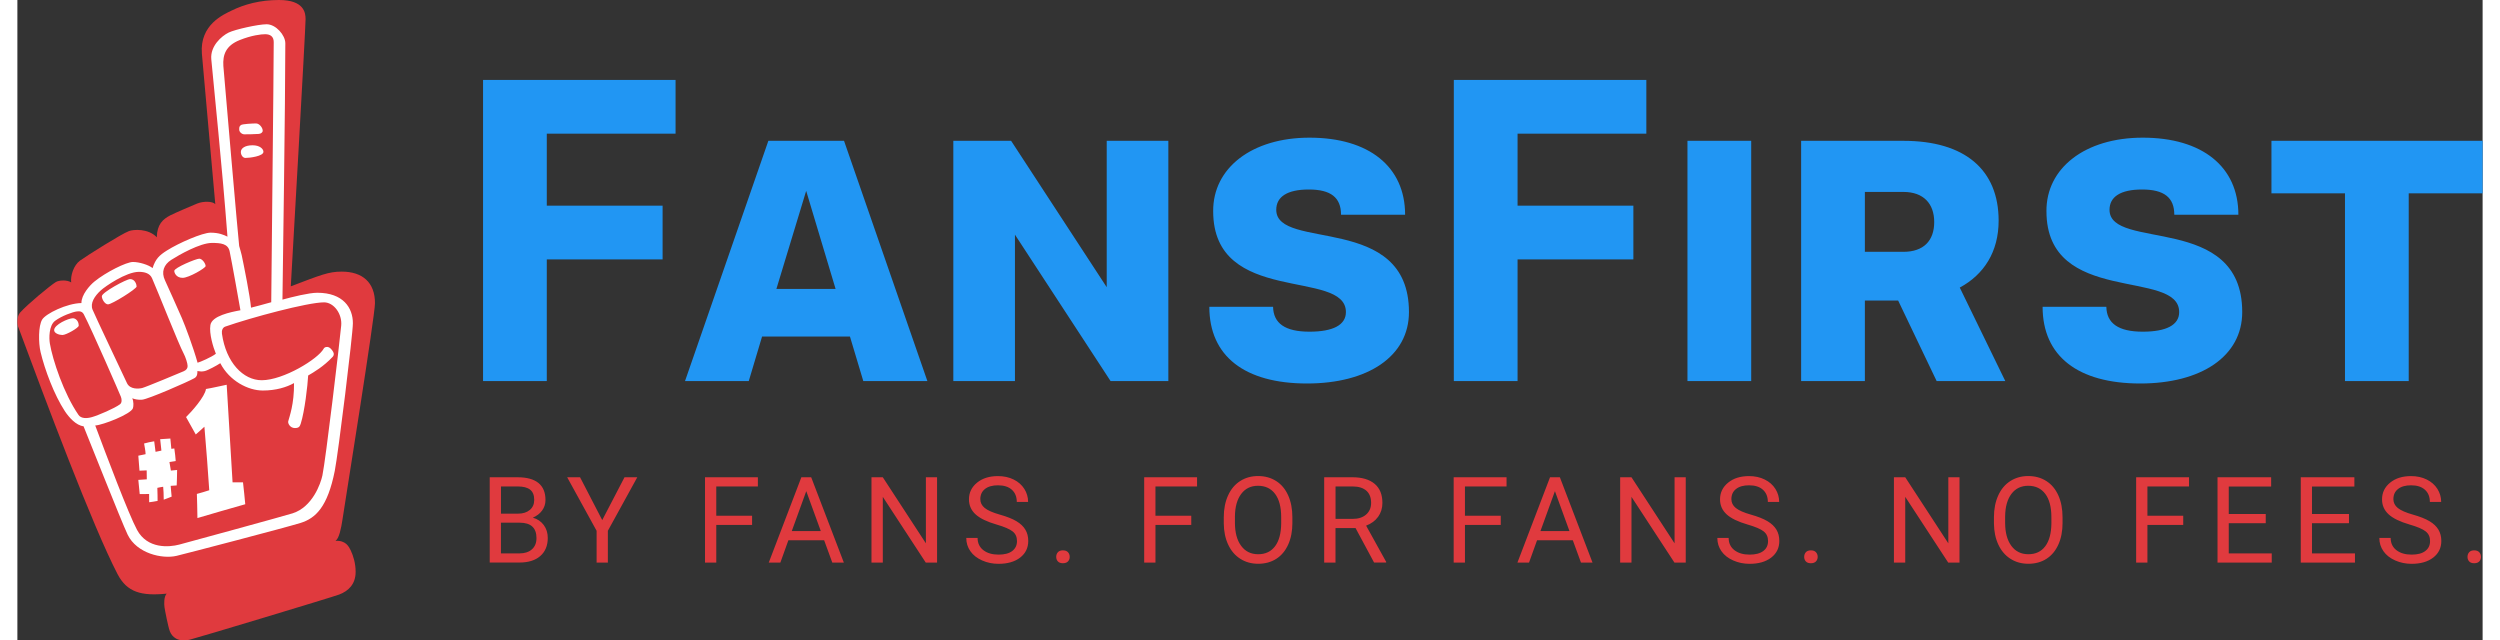 <svg xmlns="http://www.w3.org/2000/svg" xmlns:xlink="http://www.w3.org/1999/xlink" version="1.1" id="Artwork" x="0px" y="0px" style="enable-background:new 0 0 1080 360;" xml:space="preserve" viewBox="98.22 64.53 884.09 229.66" height="52" width="203"><rect x="98.22" y="64.53" width="884.09" height="229.66" fill="#333333" stroke="none"/><style type="text/css">	.st0{fill:#E03A3E;}	.st1{fill:#FFFFFF;}	.st2{fill:#2196F3;}</style><g id="Hand">	<path id="Colour" class="st0" d="M148.22,149.63c0.08-4.64,2.2-6.51,4.83-7.87c1.6-0.83,8.53-3.79,9.66-4.24   c2.32-0.92,5.5-0.82,6.48,0.21c-0.77-9.07-4.19-46.47-4.8-53.92c-0.86-10.45,7.83-14.11,10.74-15.53   c4.41-2.16,10.07-3.75,16.89-3.75c9.14,0,9.55,4.72,9.55,6.86c0,3.7-5.01,90.74-5.3,95.83c10.78-4.1,13.56-5.28,18.26-5.28   c7.5,0,11.93,3.92,11.93,11.32c0,4.47-10.53,70.25-11.65,77.56c-0.48,3.13-1.18,6.77-2.51,7.68c3.68-0.26,4.85,2.12,5.49,3.48   c0.88,1.88,1.73,4.54,1.73,7.64c0,4.33-2.49,6.85-5.94,8.14c-2.6,0.97-51.38,15.68-53.55,16.17c-4.27,0.97-6.35-0.96-7.15-3.04   c-0.58-1.49-1.76-7.5-1.91-8.62s-0.24-3.77,0.78-4.85c-9.13,0.93-14.23-0.53-17.59-6.96c-8.92-17.08-25.81-62.19-35.71-88.87   c-0.36-0.97-0.41-3.65,0.73-4.95c2.58-2.92,10.85-9.77,12.84-10.97c1.12-0.68,4.09-0.84,5.49,0.15c-0.3-2.37,0.84-6.15,3.18-7.84   c2.48-1.79,14.83-9.57,17.54-10.58C139.8,146.8,145.17,146.38,148.22,149.63z" />	<path id="White" class="st1" d="M118.14,178.66c0.88,0,2.08,0.88,2.08,2.66c0,0.78-4.54,3.35-5.84,3.35   c-1.09,0-2.98-0.57-2.98-1.74C111.4,180.95,116.52,178.66,118.14,178.66z M130.72,173.68c1.39,0,10.26-5.54,10.26-6.41   c0-0.66-0.55-2.65-2.32-2.65c-1.36,0-10.15,4.78-10.15,6.14C128.51,171.91,129.63,173.68,130.72,173.68z M157.48,164.17   c2.25,0,8.25-3.53,8.25-4.22c0-0.87-1.19-2.65-2.28-2.65c-1.16,0-8.96,3.25-8.96,4.37C154.48,162.42,155.23,164.17,157.48,164.17z    M177.78,111.08c0,0.72,0.9,1.62,1.79,1.62c0.9,0,3.5,0,5.21-0.14c0.81-0.07,1.42-0.55,1.42-1.16c0-1.1-1.21-2.6-2.4-2.6   c-1.07,0-4.86,0.17-5.41,0.58C177.72,109.86,177.78,110.35,177.78,111.08z M178.36,119.03c0,1.04,0.67,2.14,1.65,2.14   c1.47,0,6.45-0.61,6.45-2.2c0-1.07-1.36-2.34-3.88-2.34C179.86,116.63,178.36,117.7,178.36,119.03z M162.19,220.34   c0.62-0.56,2.48-2.14,3.1-2.78c0.35,3.65,1.57,19.63,1.74,22.78c-1.13,0.37-3.12,0.98-4.44,1.32c0.03,1.15,0.2,6.61,0.2,8.66   c3.12-0.96,12.82-3.73,17.15-4.96c-0.19-1.99-0.49-5.27-0.81-7.86c-1.86,0-2.64,0-3.74,0c-0.22-3.29-1.69-27.64-2.11-34.99   c-1.74,0.34-5.43,1.21-7.43,1.52c-0.34,2.76-5.29,8.3-7.14,10.07C159.38,215.33,161.07,218.34,162.19,220.34z M144.2,227.41   c-0.67,0.12-2.06,0.42-2.61,0.54c0.07,0.81,0.31,3.91,0.42,5.38c0.59-0.03,1.92-0.11,2.58-0.11c0.02,0.7,0.01,2.39,0.04,3.21   c-0.6,0.02-2.48,0.14-3.04,0.2c0.04,0.66,0.39,3.85,0.5,5.09c0.57,0,2.32,0.02,3.37-0.04c0.02,0.74,0,1.88,0.02,2.97   c0.64-0.05,2.09-0.3,3.02-0.48c0-0.98-0.02-3.15-0.09-4.68c0.57-0.13,1.32-0.29,2.09-0.39c0.11,0.81,0.2,3.06,0.2,4.63   c0.65-0.21,1.86-0.71,2.84-1.09c-0.07-1.07-0.28-2.6-0.35-3.87c0.67-0.06,1.56-0.13,2.16-0.15c0.04-0.81,0.15-3.72,0.15-5.55   c-0.66,0.04-1.47,0.13-2.23,0.22c-0.13-0.87-0.31-1.84-0.52-3.06c0.46-0.07,1.57-0.22,2.25-0.35c-0.02-0.9-0.3-3.06-0.5-4.52   c-0.33,0.04-0.69,0.08-1.07,0.13c-0.04-0.46-0.22-2.36-0.35-3.69c-0.68,0.02-2.82,0.15-3.65,0.24c0.09,0.61,0.26,2.47,0.44,4.09   c-0.55,0.11-1.48,0.32-2.1,0.44c-0.04-0.46-0.27-2.41-0.48-3.78c-0.85,0.13-2.8,0.52-3.63,0.79   C143.84,224.56,144.18,226.37,144.2,227.41z M205.78,169.52c-2.95,0-8.86,1.47-12.5,2.46c0.13-9.33,1.03-71.62,1.03-91.93   c0-2.9-3.38-6.82-6.7-6.82c-3.04,0-11.32,1.86-13.61,2.97c-2.57,1.25-6.67,4.86-6.24,9.59c0.99,10.96,3.86,38.01,5.8,63.61   c-1.31-0.66-3.12-1.43-6.06-1.43c-2.9,0-11.35,3.67-15.65,6.39c-2.7,1.7-4.11,3.01-5.14,6.32c-1.43-1.18-4.81-2.2-7.05-2.2   c-2.35,0-9.66,3.64-13.81,7.02c-1.72,1.4-4.7,4.77-4.66,7.71c-5.29,0.11-12.74,3.78-14.07,5.91c-1.42,2.29-1.35,8.39-0.58,11.67   c1.51,6.35,4.87,15.33,8.69,21.17c1.49,2.27,4.04,5.14,6.72,5.44c0.55,1.21,13.65,34.41,15.83,38.9   c3.27,6.72,12.38,8.78,17.52,7.57c3.16-0.75,38.75-10.03,44.44-11.79c5.5-1.7,9.73-5.8,12.3-18.66c1.25-6.27,6.5-49,6.5-52.96   C218.55,174.95,215.09,169.52,205.78,169.52z M172.09,88.21c-0.27-4.11,0.92-7.34,5.88-9.32c4.3-1.71,7.66-2.09,9.1-2.09   c1.87,0,3.08,0.84,3.08,2.83c0,10.04-0.89,90.05-0.89,93.29c-2.39,0.7-6.1,1.65-7.25,1.95c-0.35-4.13-2.49-14.77-3.35-18.85   c-0.16-0.77-0.58-2.07-0.9-3.28C177.58,152.01,172.2,89.8,172.09,88.21z M153.38,157.74c2.77-1.78,10.35-6.09,14.59-6.09   c3.17,0,5.78,0.24,6.37,3.02c0.85,4.07,3.24,17.52,3.87,21.13c-3.59,0.66-10.22,2.01-10.77,5.29c-0.51,3.04,1.01,8,1.96,10.3   c-1.53,1.21-5.69,3.01-6.56,3.22c-1.52-5.47-4.43-13.23-5.61-15.96s-5.56-12.51-6.06-13.55   C149.71,162.03,150.76,159.43,153.38,157.74z M128.11,168.69c1.54-1.42,9.11-6.67,13.69-6.67c2.06,0,3.93,0.52,4.71,2.28   c2.01,4.54,9.52,23.62,11.35,27.03c0.64,1.19,1.41,3.49,1.41,4.46c0,0.81-0.43,1.44-1.36,1.85c-0.93,0.41-13.59,5.7-14.9,6.03   s-4.41,0.56-5.49-1.75c-1.34-2.88-11.65-24.59-12.34-26.35C124.26,173.24,125.89,170.73,128.11,168.69z M120.16,213.36   c-5.3-7.67-9.3-19.74-10.3-25.69c-0.3-1.78-0.38-6.41,1.9-8.1c2.39-1.77,6.36-3.19,7.77-3.35c1.09-0.13,1.96-0.02,2.53,1.07   c2.94,5.64,12.97,28.68,13.29,29.55c0.33,0.87,0.43,2.11-0.35,2.69c-1.93,1.44-7.72,3.93-10.06,4.59   C123.04,214.67,121.04,214.63,120.16,213.36z M214.35,181.29c-0.62,6.56-5.56,48.14-6.74,53.74c-0.62,2.93-3.56,11.32-10.69,13.59   c-2.92,0.93-38.28,10.59-40.64,11.21c-3.67,0.97-11.41,1.61-15.14-5.26c-3-5.51-11.08-26.97-15-37.45   c2.7-0.14,12.79-4.06,13.52-6.19c0.24-0.7,0.3-2.36-0.24-3.57c0.78,0.31,2.06,0.64,3.53,0.51c2.2-0.19,16.32-6.34,18.76-7.72   c1.06-0.6,1.1-1.72,1.06-2.55c1.1,0.16,1.61,0.24,2.66,0c1.06-0.24,4.35-2,5.56-2.82c3.29,6.36,9.96,9.8,15.24,9.8   c4.67,0,8.49-1.16,11.2-2.67c0.08,7.55-1.65,12.03-2.08,13.71c-0.19,0.73,0.67,2.42,2.39,2.42c1.42,0,1.77-0.52,2.11-1.6   c1.41-4.46,2.47-13.75,2.65-17.25c1.94-1.12,5.53-3.21,8.79-6.69c0.33-0.35,0.5-0.89,0.34-1.38c-0.19-0.58-0.83-1.56-1.62-2   c-0.6-0.33-1.59-0.22-1.96,0.47c-1.97,3.65-14.41,11.3-22.22,11.3c-6.59,0-12.78-6.3-14.25-16.68c-0.16-1.16,0.25-2.22,1.18-2.55   c9.12-3.19,29.53-8.7,35.45-8.7C211.73,172.98,214.74,177.11,214.35,181.29z" /></g><path id="BY_FANS._FOR_FANS._NO_FEES." class="st0" d="M267.61,266.29v-30.6h10c3.32,0,5.82,0.69,7.49,2.06  c1.67,1.37,2.51,3.4,2.51,6.09c0,1.43-0.41,2.69-1.22,3.79c-0.81,1.1-1.92,1.95-3.32,2.55c1.65,0.46,2.96,1.34,3.92,2.64  c0.96,1.3,1.44,2.84,1.44,4.63c0,2.75-0.89,4.9-2.67,6.47c-1.78,1.57-4.29,2.35-7.55,2.35H267.61z M271.64,248.74h6.1  c1.77,0,3.18-0.44,4.24-1.33c1.06-0.88,1.59-2.08,1.59-3.6c0-1.69-0.49-2.91-1.47-3.68c-0.98-0.77-2.47-1.15-4.48-1.15h-5.97V248.74  z M271.64,251.98v11.01h6.66c1.88,0,3.36-0.49,4.45-1.46c1.09-0.97,1.63-2.32,1.63-4.02c0-3.69-2-5.53-6.01-5.53H271.64z   M307.96,251.05l7.99-15.36h4.58l-10.55,19.19v11.41h-4.04v-11.41l-10.55-19.19h4.62L307.96,251.05z M361.7,252.78h-12.84v13.51  h-4.04v-30.6h18.96v3.3h-14.92v10.49h12.84V252.78z M387.54,258.28h-12.82l-2.88,8.01h-4.16l11.69-30.6h3.53l11.71,30.6h-4.14  L387.54,258.28z M375.94,254.98h10.4l-5.21-14.31L375.94,254.98z M428.05,266.29h-4.06l-15.41-23.58v23.58h-4.06v-30.6h4.06  l15.45,23.69v-23.69h4.01V266.29z M449.4,252.65c-3.46-1-5.98-2.22-7.56-3.67c-1.58-1.45-2.36-3.24-2.36-5.37  c0-2.41,0.96-4.4,2.89-5.98s4.43-2.36,7.51-2.36c2.1,0,3.98,0.41,5.62,1.22s2.92,1.93,3.83,3.36c0.9,1.43,1.36,2.99,1.36,4.69h-4.06  c0-1.86-0.59-3.31-1.77-4.38c-1.18-1.06-2.84-1.59-4.98-1.59c-1.99,0-3.54,0.44-4.66,1.32c-1.11,0.88-1.67,2.09-1.67,3.65  c0,1.25,0.53,2.31,1.59,3.17c1.06,0.86,2.86,1.65,5.4,2.37c2.54,0.72,4.53,1.5,5.97,2.37c1.44,0.86,2.5,1.87,3.19,3.02  c0.69,1.15,1.04,2.5,1.04,4.06c0,2.48-0.97,4.47-2.9,5.96s-4.52,2.24-7.76,2.24c-2.1,0-4.06-0.4-5.88-1.21  c-1.82-0.81-3.23-1.91-4.21-3.31c-0.99-1.4-1.48-2.99-1.48-4.77h4.06c0,1.85,0.68,3.31,2.05,4.38s3.19,1.61,5.48,1.61  c2.13,0,3.76-0.43,4.9-1.3c1.13-0.87,1.7-2.05,1.7-3.55s-0.53-2.66-1.58-3.48C454.06,254.26,452.16,253.45,449.4,252.65z   M470.77,264.25c0-0.67,0.2-1.23,0.6-1.68c0.4-0.45,1-0.67,1.8-0.67c0.8,0,1.4,0.22,1.82,0.67c0.41,0.45,0.62,1.01,0.62,1.68  c0,0.64-0.21,1.18-0.62,1.62c-0.41,0.43-1.02,0.65-1.82,0.65c-0.8,0-1.4-0.22-1.8-0.65C470.97,265.44,470.77,264.9,470.77,264.25z   M519.2,252.78h-12.84v13.51h-4.04v-30.6h18.96v3.3h-14.92v10.49h12.84V252.78z M555.47,251.98c0,3-0.5,5.62-1.51,7.85  s-2.44,3.94-4.29,5.12c-1.85,1.18-4.01,1.76-6.47,1.76c-2.41,0-4.55-0.59-6.41-1.78c-1.86-1.18-3.31-2.87-4.34-5.07  c-1.03-2.19-1.56-4.73-1.59-7.62v-2.21c0-2.94,0.51-5.54,1.53-7.8c1.02-2.26,2.47-3.98,4.34-5.18c1.87-1.2,4.01-1.8,6.42-1.8  c2.45,0,4.61,0.59,6.48,1.78c1.87,1.18,3.31,2.9,4.32,5.15c1.01,2.25,1.51,4.87,1.51,7.85V251.98z M551.45,250  c0-3.63-0.73-6.41-2.19-8.35c-1.46-1.94-3.5-2.91-6.12-2.91c-2.55,0-4.56,0.97-6.02,2.91s-2.22,4.63-2.26,8.08v2.25  c0,3.52,0.74,6.28,2.22,8.29s3.51,3.02,6.11,3.02c2.61,0,4.62-0.95,6.05-2.85c1.43-1.9,2.17-4.62,2.21-8.17V250z M578.12,253.91  h-7.19v12.38h-4.06v-30.6h10.13c3.45,0,6.1,0.79,7.96,2.35c1.86,1.57,2.79,3.85,2.79,6.85c0,1.91-0.52,3.57-1.54,4.98  c-1.03,1.42-2.46,2.47-4.3,3.17l7.19,12.99v0.25h-4.33L578.12,253.91z M570.94,250.61h6.2c2,0,3.6-0.52,4.78-1.56  c1.18-1.04,1.78-2.43,1.78-4.17c0-1.89-0.56-3.35-1.69-4.36c-1.13-1.01-2.76-1.52-4.89-1.54h-6.18V250.61z M630.19,252.78h-12.84  v13.51h-4.04v-30.6h18.96v3.3h-14.92v10.49h12.84V252.78z M656.03,258.28h-12.82l-2.88,8.01h-4.16l11.69-30.6h3.53l11.71,30.6h-4.14  L656.03,258.28z M644.43,254.98h10.4l-5.21-14.31L644.43,254.98z M696.54,266.29h-4.06l-15.41-23.58v23.58h-4.06v-30.6h4.06  l15.45,23.69v-23.69h4.01V266.29z M718.75,252.65c-3.46-1-5.98-2.22-7.56-3.67s-2.36-3.24-2.36-5.37c0-2.41,0.96-4.4,2.89-5.98  s4.43-2.36,7.51-2.36c2.1,0,3.98,0.41,5.62,1.22s2.92,1.93,3.83,3.36c0.9,1.43,1.36,2.99,1.36,4.69h-4.06  c0-1.86-0.59-3.31-1.77-4.38c-1.18-1.06-2.84-1.59-4.98-1.59c-1.99,0-3.54,0.44-4.66,1.32c-1.11,0.88-1.67,2.09-1.67,3.65  c0,1.25,0.53,2.31,1.59,3.17c1.06,0.86,2.86,1.65,5.4,2.37c2.54,0.72,4.53,1.5,5.97,2.37c1.44,0.86,2.5,1.87,3.19,3.02  c0.69,1.15,1.04,2.5,1.04,4.06c0,2.48-0.97,4.47-2.9,5.96c-1.93,1.49-4.52,2.24-7.75,2.24c-2.1,0-4.06-0.4-5.89-1.21  s-3.23-1.91-4.21-3.31c-0.99-1.4-1.48-2.99-1.48-4.77h4.06c0,1.85,0.68,3.31,2.05,4.38s3.19,1.61,5.48,1.61  c2.13,0,3.76-0.43,4.9-1.3c1.14-0.87,1.7-2.05,1.7-3.55s-0.53-2.66-1.58-3.48C723.42,254.26,721.51,253.45,718.75,252.65z   M739.01,264.25c0-0.67,0.2-1.23,0.6-1.68c0.4-0.45,1-0.67,1.8-0.67s1.4,0.22,1.82,0.67c0.41,0.45,0.62,1.01,0.62,1.68  c0,0.64-0.21,1.18-0.62,1.62c-0.41,0.43-1.02,0.65-1.82,0.65s-1.4-0.22-1.8-0.65C739.21,265.44,739.01,264.9,739.01,264.25z   M794.72,266.29h-4.06l-15.41-23.58v23.58h-4.06v-30.6h4.06l15.45,23.69v-23.69h4.01V266.29z M831.67,251.98c0,3-0.5,5.62-1.51,7.85  s-2.44,3.94-4.29,5.12c-1.85,1.18-4.01,1.76-6.47,1.76c-2.41,0-4.55-0.59-6.41-1.78c-1.86-1.18-3.31-2.87-4.34-5.07  c-1.03-2.19-1.56-4.73-1.59-7.62v-2.21c0-2.94,0.51-5.54,1.53-7.8c1.02-2.26,2.47-3.98,4.34-5.18c1.87-1.2,4.01-1.8,6.42-1.8  c2.45,0,4.61,0.59,6.48,1.78c1.87,1.18,3.31,2.9,4.32,5.15c1.01,2.25,1.51,4.87,1.51,7.85V251.98z M827.66,250  c0-3.63-0.73-6.41-2.19-8.35s-3.5-2.91-6.12-2.91c-2.55,0-4.56,0.97-6.02,2.91s-2.22,4.63-2.26,8.08v2.25  c0,3.52,0.74,6.28,2.22,8.29s3.51,3.02,6.11,3.02c2.61,0,4.62-0.95,6.05-2.85c1.43-1.9,2.17-4.62,2.21-8.17V250z M874.94,252.78  H862.1v13.51h-4.04v-30.6h18.96v3.3H862.1v10.49h12.84V252.78z M904.53,252.15h-13.26v10.85h15.41v3.3h-19.44v-30.6h19.23v3.3h-15.2  v9.86h13.26V252.15z M934.38,252.15h-13.26v10.85h15.41v3.3h-19.44v-30.6h19.23v3.3h-15.2v9.86h13.26V252.15z M956.16,252.65  c-3.46-1-5.98-2.22-7.56-3.67s-2.36-3.24-2.36-5.37c0-2.41,0.96-4.4,2.89-5.98s4.43-2.36,7.51-2.36c2.1,0,3.98,0.41,5.62,1.22  s2.92,1.93,3.83,3.36c0.9,1.43,1.36,2.99,1.36,4.69h-4.06c0-1.86-0.59-3.31-1.77-4.38c-1.18-1.06-2.84-1.59-4.98-1.59  c-1.99,0-3.54,0.44-4.66,1.32c-1.11,0.88-1.67,2.09-1.67,3.65c0,1.25,0.53,2.31,1.59,3.17c1.06,0.86,2.86,1.65,5.4,2.37  c2.54,0.72,4.53,1.5,5.97,2.37c1.44,0.86,2.5,1.87,3.19,3.02c0.69,1.15,1.04,2.5,1.04,4.06c0,2.48-0.97,4.47-2.9,5.96  c-1.93,1.49-4.52,2.24-7.75,2.24c-2.1,0-4.06-0.4-5.89-1.21s-3.23-1.91-4.21-3.31c-0.99-1.4-1.48-2.99-1.48-4.77h4.06  c0,1.85,0.68,3.31,2.05,4.38s3.19,1.61,5.48,1.61c2.13,0,3.76-0.43,4.9-1.3c1.14-0.87,1.7-2.05,1.7-3.55s-0.53-2.66-1.58-3.48  C960.83,254.26,958.92,253.45,956.16,252.65z M976.89,264.25c0-0.67,0.2-1.23,0.6-1.68c0.4-0.45,1-0.67,1.8-0.67s1.4,0.22,1.82,0.67  c0.41,0.45,0.62,1.01,0.62,1.68c0,0.64-0.21,1.18-0.62,1.62c-0.41,0.43-1.02,0.65-1.82,0.65s-1.4-0.22-1.8-0.65  C977.09,265.44,976.89,264.9,976.89,264.25z" /><path id="FansFirst" class="st2" d="M396.8,185.23h-31.52l-4.77,15.95h-22.86l29.89-86.16h27.13l29.89,86.16h-22.98L396.8,185.23z   M391.65,168.15l-10.55-35.17l-10.68,35.17H391.65z M510.98,115.02v86.16h-20.72l-34.29-52.5v52.5h-22.1v-86.16h20.72l34.29,52.5  v-52.5H510.98z M597.27,176.44c0,15.95-14.82,25.62-36.55,25.62c-22.36,0-35.04-9.8-35.04-27.5h22.86c0.12,5.9,4.27,8.92,13.06,8.92  c8.42,0,13.06-2.39,13.06-7.03c0-15.7-47.6-2.14-47.6-36.17c-0.12-15.45,13.82-26.38,34.54-26.38c21.35,0,34.29,10.42,34.29,27.63  h-22.98c0-6.15-3.64-9.04-11.55-9.04c-7.79,0-11.68,2.64-11.68,7.28C549.67,154.59,597.27,140.77,597.27,176.44z M636.22,112.48  v25.8h41.53v19.27h-41.53v43.63h-22.86V93.2h69.04v19.27H636.22z M697.15,115.02h22.86v86.16h-22.86V115.02z M772.7,172.3h-11.93  v28.89h-22.86v-86.16h36.67c22.1,0,34.16,10.42,34.16,28.64c0,11.18-5.28,19.34-13.94,23.99l16.33,33.53h-24.62L772.7,172.3z   M760.77,154.84h13.82c7.28,0,11.05-4.02,11.05-10.68c0-6.53-3.77-10.8-11.05-10.8h-13.82V154.84z M896.1,176.44  c0,15.95-14.82,25.62-36.55,25.62c-22.36,0-35.04-9.8-35.04-27.5h22.86c0.12,5.9,4.27,8.92,13.06,8.92c8.42,0,13.06-2.39,13.06-7.03  c0-15.7-47.6-2.14-47.6-36.17c-0.12-15.45,13.82-26.38,34.54-26.38c21.35,0,34.29,10.42,34.29,27.63h-22.98  c0-6.15-3.64-9.04-11.55-9.04c-7.79,0-11.68,2.64-11.68,7.28C848.5,154.59,896.1,140.77,896.1,176.44z M932.96,133.86h-26.38v-18.84  h75.73v18.84h-26.5v67.32h-22.86V133.86z M288.08,112.48v25.8h41.53v19.27h-41.53v43.63h-22.86V93.2h69.04v19.27H288.08z" /></svg>